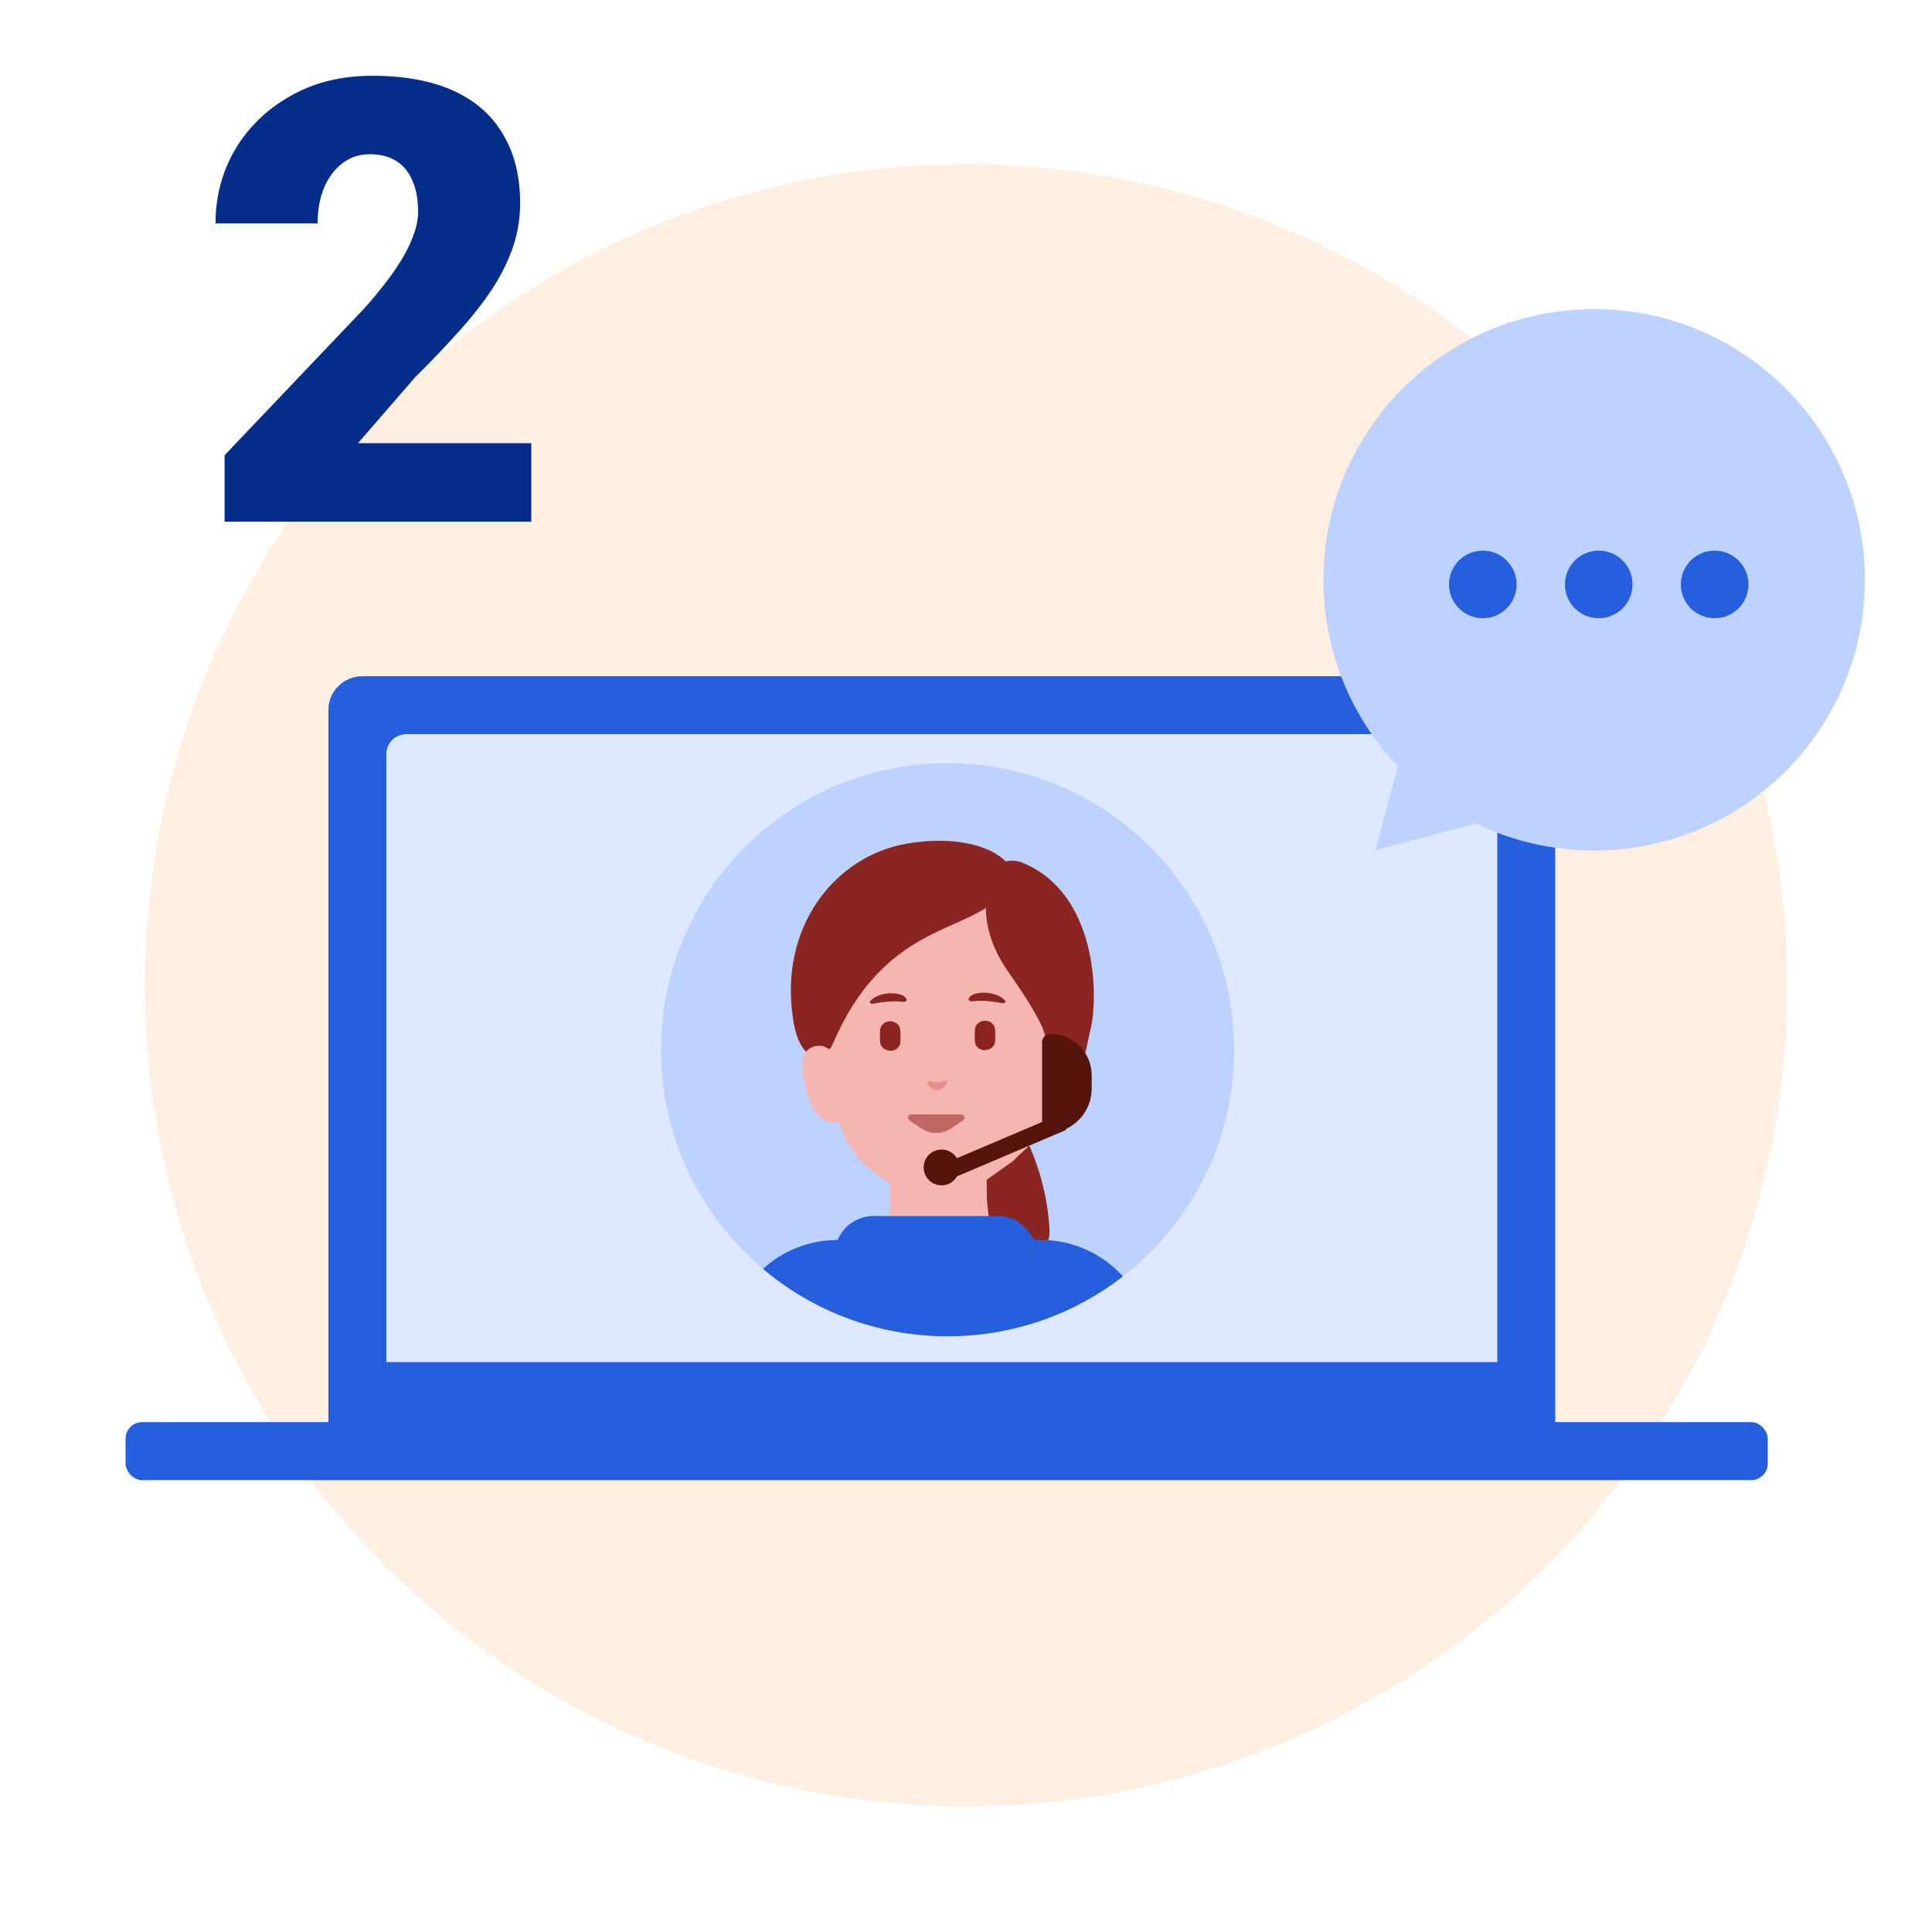 <svg width="200" height="200" viewBox="0 0 200 200" fill="none" xmlns="http://www.w3.org/2000/svg">
<circle cx="100" cy="102" r="85" fill="#FFEFE0"/>
<path d="M55 45.875V54H23.25V47.125L37.875 31.75C39.167 30.271 40.208 28.948 41 27.781C41.792 26.594 42.365 25.521 42.719 24.562C43.094 23.604 43.281 22.74 43.281 21.969C43.281 20.656 43.083 19.562 42.688 18.688C42.312 17.792 41.75 17.115 41 16.656C40.271 16.198 39.365 15.969 38.281 15.969C37.198 15.969 36.25 16.281 35.438 16.906C34.625 17.531 33.99 18.385 33.531 19.469C33.094 20.552 32.875 21.771 32.875 23.125H22.312C22.312 20.333 22.99 17.781 24.344 15.469C25.719 13.156 27.625 11.312 30.062 9.938C32.5 8.542 35.323 7.844 38.531 7.844C41.885 7.844 44.698 8.365 46.969 9.406C49.24 10.448 50.948 11.958 52.094 13.938C53.26 15.896 53.844 18.26 53.844 21.031C53.844 22.615 53.594 24.135 53.094 25.594C52.594 27.052 51.875 28.5 50.938 29.938C50 31.354 48.854 32.812 47.5 34.312C46.167 35.812 44.646 37.406 42.938 39.094L37.062 45.875H55Z" fill="#042E89"/>
<path d="M37.53 70H157.489C159.419 70 160.999 71.559 160.999 73.465V148H33.998V73.465C33.998 71.559 35.578 70 37.508 70H37.53Z" fill="#255FDE"/>
<path d="M42.075 76H152.922C154.08 76 154.999 76.929 154.999 78.052V141H39.998V78.052C39.998 76.907 40.938 76 42.075 76Z" fill="#DEE8FF"/>
<rect x="12.998" y="147.214" width="170" height="6.01" rx="1.717" fill="#255FDE"/>
<path d="M98.094 138.331C114.477 138.331 127.759 125.049 127.759 108.665C127.759 92.282 114.477 79 98.094 79C81.71 79 68.428 92.282 68.428 108.665C68.428 125.049 81.71 138.331 98.094 138.331Z" fill="#BDD2FF"/>
<path d="M96.097 111.946C96.551 111.828 96.354 112.243 97.579 111.907C98.666 111.61 97.559 112.895 96.887 112.895C96.512 112.895 95.623 112.085 96.077 111.946H96.097Z" fill="#9FA0A0"/>
<path d="M103.175 112.875C103.175 112.875 108.214 118.744 108.649 127.361C108.867 131.67 100.151 134.417 98.728 132.302C97.305 130.188 97.384 114.396 98.431 113.764C99.479 113.131 101.495 110.72 103.175 112.875Z" fill="#8B2521"/>
<path d="M97.168 131.457C94.61 131.439 92.199 131.102 91.986 128.623C91.904 127.596 92.166 124.905 92.166 123.807C92.166 122.798 92.215 120.673 92.281 119.717V119.575C92.346 116.954 94.495 115.998 97.168 115.98C99.826 115.998 101.974 116.954 102.04 119.575V119.717C102.122 120.673 102.155 122.798 102.155 123.807C102.155 124.905 102.565 127.047 102.483 128.074C102.269 130.553 99.711 131.421 97.152 131.457H97.168Z" fill="#F5B5B0"/>
<path fill-rule="evenodd" clip-rule="evenodd" d="M116.247 132.133C111.231 136.019 104.934 138.331 98.098 138.331C90.816 138.331 84.148 135.708 78.985 131.355C81.021 129.496 83.731 128.362 86.705 128.362H107.752C111.122 128.362 114.152 129.817 116.247 132.133Z" fill="#255FDE"/>
<rect x="86.398" y="125.885" width="21.047" height="8.048" rx="4.024" fill="#255FDE"/>
<path d="M104.874 120.187C106.159 118.804 108.337 117.532 108.337 115.052C109.543 110.526 110.171 105.345 110.309 103.072C110.309 102.934 110.309 102.795 110.329 102.657C110.329 102.578 110.329 102.519 110.329 102.44C110.329 102.202 110.368 101.965 110.368 101.728C110.368 101.708 110.368 101.669 110.368 101.649C110.368 101.55 110.368 101.471 110.368 101.471C110.21 94.495 104.281 88.901 96.969 88.901H97.048C89.735 88.901 83.806 94.495 83.648 101.451C83.648 101.451 83.648 101.55 83.648 101.649C83.648 101.669 83.648 101.708 83.648 101.728C83.648 101.965 83.668 102.202 83.688 102.44C83.688 102.519 83.688 102.578 83.688 102.657C83.688 102.795 83.688 102.934 83.707 103.072C83.846 105.345 84.992 109.594 86.198 114.12C86.889 116.709 87.858 118.804 89.142 120.187C90.427 121.571 93.451 123.251 93.451 123.251C94.597 123.745 95.822 124.002 97.048 124.002H96.969C98.194 124.002 99.419 123.745 100.566 123.251" fill="#F5B5B0"/>
<path d="M96.136 111.946C96.591 111.828 96.393 112.243 97.618 111.907C98.705 111.61 97.598 112.895 96.927 112.895C96.551 112.895 95.662 112.085 96.116 111.946H96.136Z" fill="#E78F88"/>
<path d="M99.5 115.361H94.337C93.997 115.361 93.864 115.801 94.146 115.989L95.397 116.823C96.318 117.437 97.519 117.437 98.44 116.823L99.69 115.989C99.973 115.801 99.84 115.361 99.5 115.361Z" fill="#BF6962"/>
<path d="M106.278 117.026C106.12 118.153 108.59 117.263 109.262 116.334C111.219 113.706 111.555 112.757 112.958 106.255C113.65 103.014 113.61 92.401 105.764 89.278C105.309 89.1 103.531 88.685 102.819 90.345C102.187 91.827 100.902 95.681 104.44 100.701C108.689 106.729 108.186 107.54 108.186 107.54V116.334L106.278 117.026Z" fill="#8B2521"/>
<path d="M103.17 93.151C103.901 92.479 105.205 92.143 105.106 91.174C104.77 88.071 99.869 86.293 93.841 87.34C86.469 88.625 80.56 95.918 82.121 105.641C82.872 110.306 85.422 109.91 86.232 108.013C91.371 96.076 99.415 96.57 103.189 93.151H103.17Z" fill="#8B2521"/>
<path d="M86.671 109.852C86.671 109.852 86.019 107.796 84.22 108.349C82.718 108.824 83.094 110.761 83.153 111.334C83.212 111.907 83.904 116.591 86.671 116.176C89.438 115.761 86.671 109.852 86.671 109.852Z" fill="#F5B5B0"/>
<path fill-rule="evenodd" clip-rule="evenodd" d="M108.732 107.036C108.26 107.036 107.876 107.419 107.876 107.891V116.148L99.055 119.902C98.588 119.121 97.604 118.785 96.743 119.151C95.803 119.552 95.365 120.639 95.765 121.579C96.165 122.52 97.252 122.958 98.193 122.558C98.579 122.393 98.88 122.114 99.073 121.776L110.357 116.974L110.319 116.884C111.908 116.152 113.011 114.545 113.011 112.681V111.315C113.011 108.952 111.096 107.036 108.732 107.036Z" fill="#55140C"/>
<path d="M101.967 108.706C102.521 108.706 102.955 108.31 103.015 107.836C103.015 107.638 103.034 107.421 103.034 107.204C103.034 107.006 103.034 106.808 103.015 106.631C103.015 106.077 102.54 105.662 101.967 105.662C101.394 105.662 100.939 106.077 100.92 106.611C100.92 106.828 100.9 107.026 100.9 107.223C100.9 107.441 100.9 107.658 100.92 107.856C100.959 108.35 101.414 108.725 101.967 108.725V108.706Z" fill="#8B2521"/>
<path d="M100.435 103.64C100.724 103.713 100.995 103.542 102.021 103.618C103.771 103.755 103.63 103.898 103.909 103.839C104.262 103.757 104.015 103.472 103.618 103.218C103.005 102.847 101.928 102.604 100.947 102.884C100.317 103.062 100.07 103.553 100.454 103.638L100.435 103.64Z" fill="#8B2521"/>
<path d="M92.155 108.765C91.602 108.765 91.167 108.37 91.108 107.896C91.108 107.698 91.088 107.481 91.088 107.263C91.088 107.066 91.088 106.868 91.108 106.69C91.108 106.137 91.582 105.722 92.155 105.722C92.728 105.722 93.183 106.137 93.202 106.67C93.202 106.888 93.222 107.085 93.222 107.283C93.222 107.5 93.222 107.718 93.202 107.915C93.163 108.41 92.708 108.785 92.155 108.785V108.765Z" fill="#8B2521"/>
<path d="M93.688 103.698C93.399 103.771 93.128 103.6 92.101 103.677C90.352 103.815 90.493 103.958 90.214 103.9C89.861 103.818 90.108 103.533 90.505 103.278C91.118 102.907 92.194 102.663 93.175 102.942C93.805 103.12 94.053 103.611 93.669 103.696L93.688 103.698Z" fill="#8B2521"/>
<path fill-rule="evenodd" clip-rule="evenodd" d="M144.705 79.323C139.932 74.298 137.002 67.504 137.002 60.025C137.002 44.547 149.549 32 165.027 32C180.505 32 193.052 44.547 193.052 60.025C193.052 75.503 180.505 88.05 165.027 88.05C160.633 88.05 156.475 87.039 152.773 85.236L142.375 88.022L144.705 79.323Z" fill="#BDD2FF"/>
<circle cx="153.501" cy="60.5" r="3.5" fill="#255FDE"/>
<circle cx="165.501" cy="60.5" r="3.5" fill="#255FDE"/>
<circle cx="177.501" cy="60.5" r="3.5" fill="#255FDE"/>
</svg>

